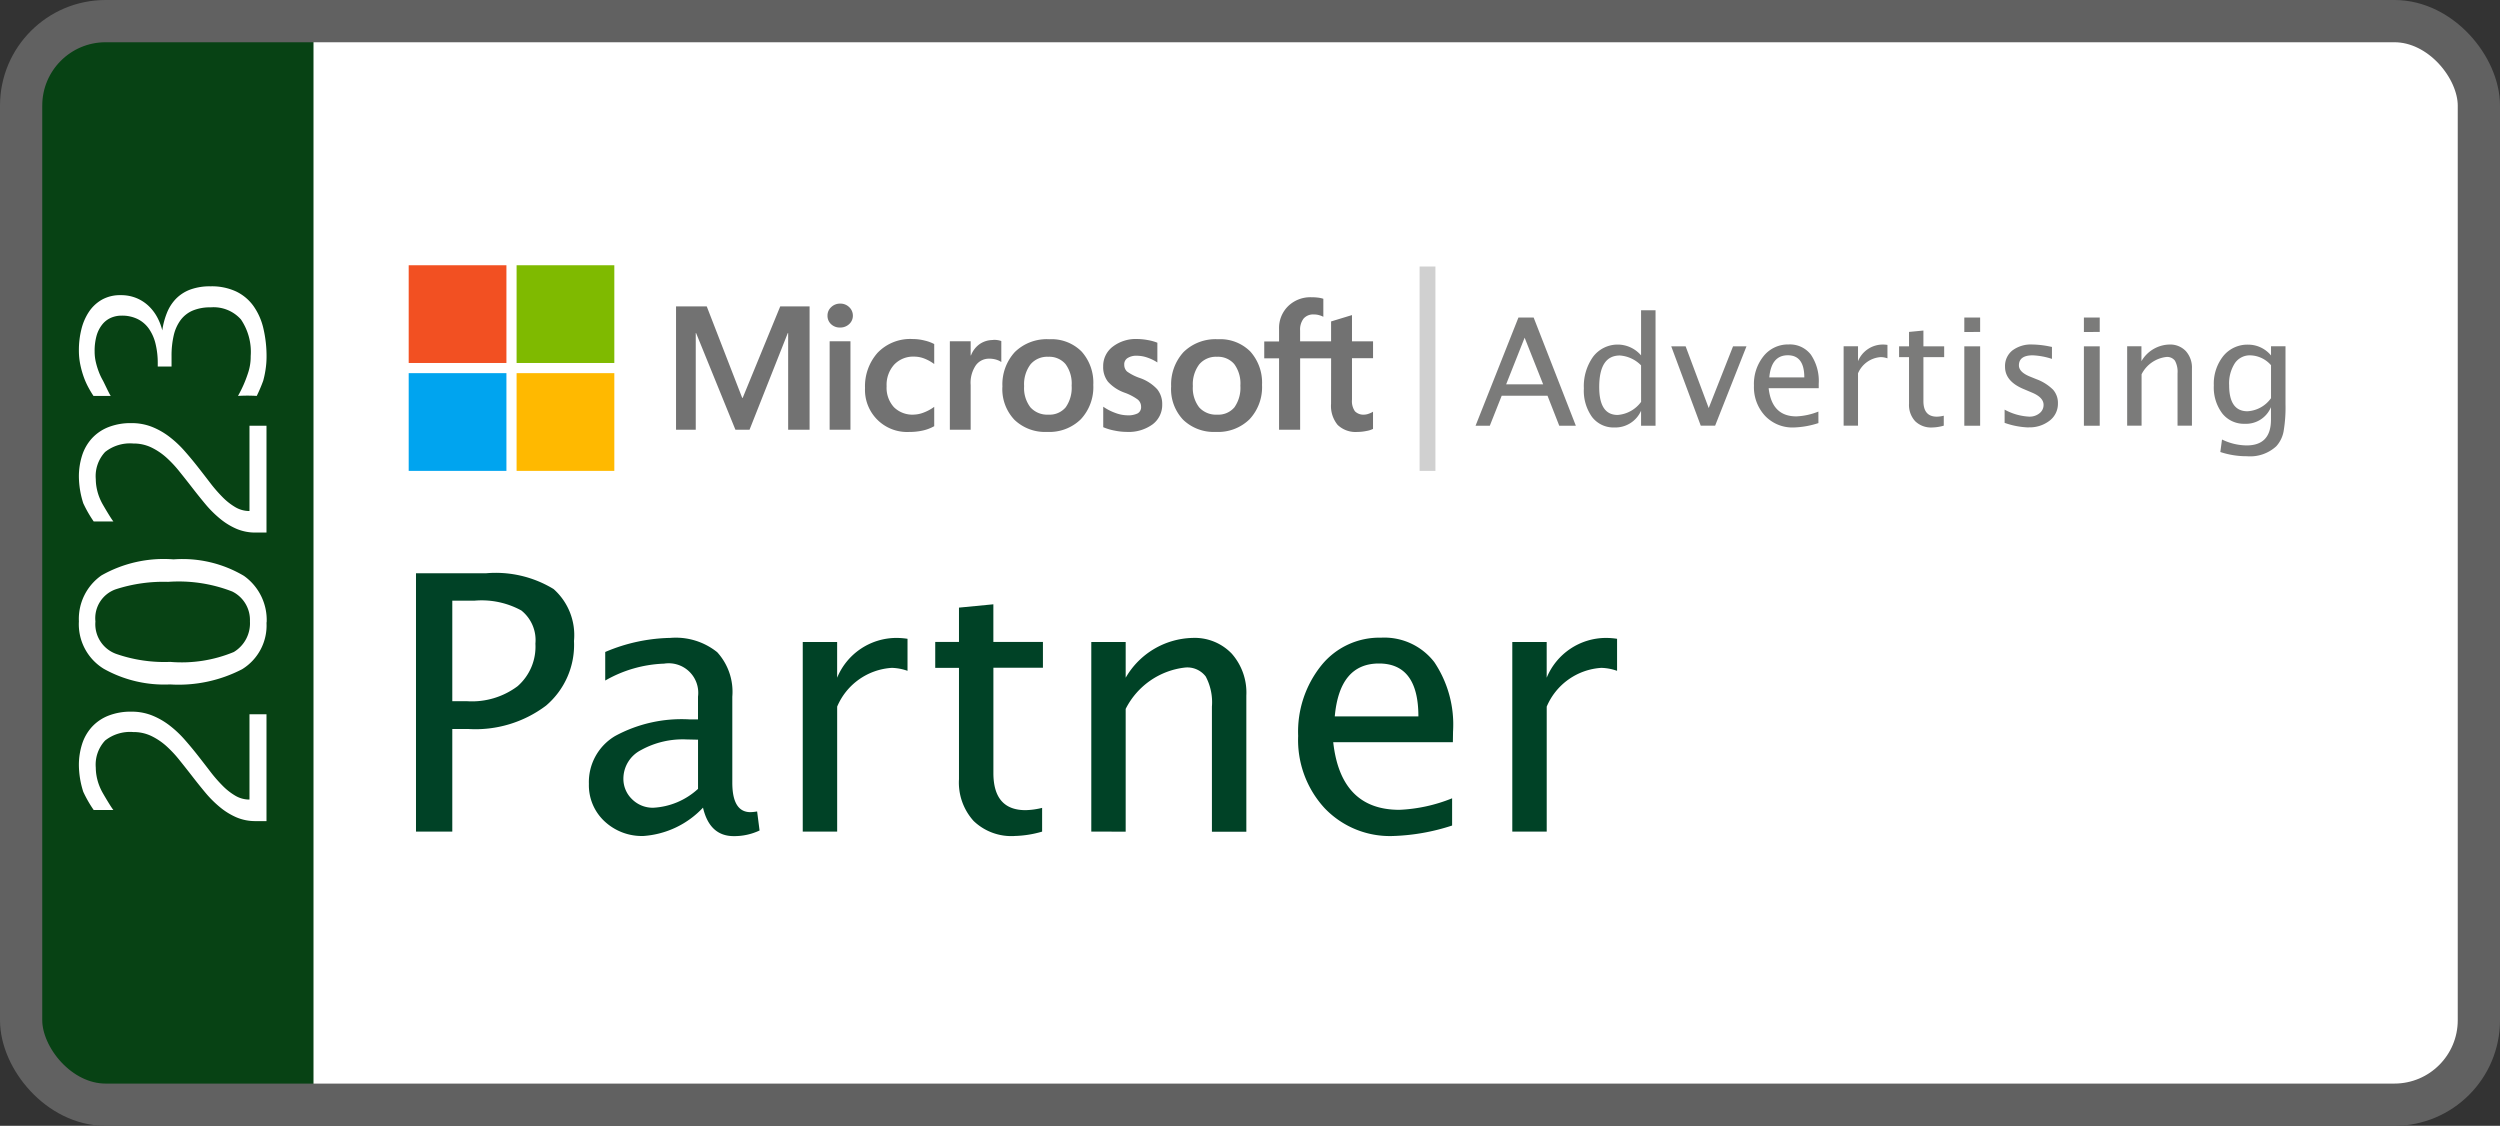 <?xml version="1.0" encoding="UTF-8"?>
<svg xmlns="http://www.w3.org/2000/svg" width="88.764" height="39.973" viewBox="0 0 88.764 39.973">
  <rect x="0" y="0" width="88.764" height="39.973" fill="#333333" stroke="none"/>
  <g id="Grupo_61921" data-name="Grupo 61921" transform="translate(-571.869 -8751.514)">
    <g id="Grupo_61919" data-name="Grupo 61919">
      <rect id="Rectángulo_49878" data-name="Rectángulo 49878" width="87.264" height="38.754" rx="3" transform="translate(572.619 8752.271)" fill="#fff"></rect>
      <g id="Grupo_61907" data-name="Grupo 61907" transform="translate(624.259 8762.531)">
        <path id="Trazado_9385" data-name="Trazado 9385" d="M2.4,2.828,1.743,1.173,1.087,2.828ZM2.973,4.3,2.555,3.233H.929L.506,4.3H0L1.523.457h.54L3.562,4.3Z" transform="translate(0 -0.2)" fill="#7b7b7a"></path>
        <path id="Trazado_9386" data-name="Trazado 9386" d="M8.878,4.1V3.567a1,1,0,0,1-.939.594.963.963,0,0,1-.8-.371,1.6,1.6,0,0,1-.292-1.014,1.8,1.8,0,0,1,.331-1.131,1.094,1.094,0,0,1,1.7-.044V0h.514V4.1Zm0-2.145a1.172,1.172,0,0,0-.752-.35q-.734,0-.734,1.123,0,.988.654.988a1.136,1.136,0,0,0,.833-.464Z" transform="translate(-3.001 0)" fill="#7b7b7a"></path>
        <path id="Trazado_9387" data-name="Trazado 9387" d="M13.419,5.094,12.371,2.277h.511l.82,2.192.864-2.192h.477L13.93,5.094Z" transform="translate(-5.423 -0.998)" fill="#7b7b7a"></path>
        <path id="Trazado_9388" data-name="Trazado 9388" d="M19.889,4.953a3.115,3.115,0,0,1-.879.156,1.338,1.338,0,0,1-1.016-.414A1.494,1.494,0,0,1,17.6,3.622a1.572,1.572,0,0,1,.346-1.051,1.108,1.108,0,0,1,.886-.41.938.938,0,0,1,.79.363A1.665,1.665,0,0,1,19.9,3.557l0,.158H18.122q.112,1,.983,1a2.348,2.348,0,0,0,.783-.171ZM18.145,3.331h1.243q0-.786-.586-.786T18.145,3.331Z" transform="translate(-7.715 -0.948)" fill="#7b7b7a"></path>
        <path id="Trazado_9389" data-name="Trazado 9389" d="M23.268,5.046V2.228h.511v.529a.954.954,0,0,1,.882-.591,1.092,1.092,0,0,1,.163.013v.477a.751.751,0,0,0-.233-.044.945.945,0,0,0-.812.576V5.046Z" transform="translate(-10.199 -0.95)" fill="#7b7b7a"></path>
        <path id="Trazado_9390" data-name="Trazado 9390" d="M27.952,4.722a.81.81,0,0,1-.607-.223.85.85,0,0,1-.218-.62V2.224h-.353V1.84h.353V1.329l.511-.049v.56h.737v.384h-.737V3.785q0,.553.477.553a1.121,1.121,0,0,0,.246-.034v.353A1.58,1.58,0,0,1,27.952,4.722Z" transform="translate(-11.736 -0.561)" fill="#7b7b7a"></path>
        <path id="Trazado_9391" data-name="Trazado 9391" d="M30.9,4.3V1.479h.562V4.3Zm0-3.328V.457h.562V.968Z" transform="translate(-13.546 -0.2)" fill="#7b7b7a"></path>
        <path id="Trazado_9392" data-name="Trazado 9392" d="M34.3,5.11a2.828,2.828,0,0,1-.851-.163v-.47a2.019,2.019,0,0,0,.872.249.557.557,0,0,0,.366-.119.371.371,0,0,0,.145-.3q0-.262-.407-.433l-.3-.127q-.661-.275-.661-.791a.706.706,0,0,1,.261-.58,1.1,1.1,0,0,1,.715-.211,3.281,3.281,0,0,1,.584.065l.106.021v.425a2.544,2.544,0,0,0-.68-.127q-.493,0-.493.358,0,.231.374.389l.246.1a1.655,1.655,0,0,1,.591.372.71.71,0,0,1,.174.489.752.752,0,0,1-.293.61,1.149,1.149,0,0,1-.75.239Z" transform="translate(-14.664 -0.95)" fill="#7b7b7a"></path>
        <path id="Trazado_9393" data-name="Trazado 9393" d="M38.459,4.3V1.479h.562V4.3Zm0-3.328V.457h.562V.968Z" transform="translate(-16.859 -0.2)" fill="#7b7b7a"></path>
        <path id="Trazado_9394" data-name="Trazado 9394" d="M41.193,5.046V2.228H41.7v.529a1.179,1.179,0,0,1,.991-.591.762.762,0,0,1,.584.232.875.875,0,0,1,.218.624V5.046h-.511V3.188a.817.817,0,0,0-.092-.447.344.344,0,0,0-.3-.134,1.13,1.13,0,0,0-.885.615V5.046Z" transform="translate(-18.057 -0.95)" fill="#7b7b7a"></path>
        <path id="Trazado_9395" data-name="Trazado 9395" d="M46.9,5.982l.06-.444a2.031,2.031,0,0,0,.874.21q.864,0,.864-.916V4.389a.96.96,0,0,1-.929.591.981.981,0,0,1-.8-.368,1.533,1.533,0,0,1-.3-.994,1.574,1.574,0,0,1,.34-1.048,1.1,1.1,0,0,1,.879-.4,1.049,1.049,0,0,1,.812.384V2.228h.514V4.278a5.059,5.059,0,0,1-.069.979,1.076,1.076,0,0,1-.258.52,1.367,1.367,0,0,1-1.04.355A2.966,2.966,0,0,1,46.9,5.982ZM48.7,4.07V2.9a1.007,1.007,0,0,0-.734-.35.639.639,0,0,0-.553.283,1.324,1.324,0,0,0-.2.776q0,.926.651.926A1.1,1.1,0,0,0,48.7,4.07Z" transform="translate(-20.456 -0.95)" fill="#7b7b7a"></path>
      </g>
      <g id="Grupo_61908" data-name="Grupo 61908" transform="translate(586.639 8771.867)">
        <path id="Trazado_9396" data-name="Trazado 9396" d="M0,9.174V0H2.5A3.952,3.952,0,0,1,4.885.561,2.188,2.188,0,0,1,5.61,2.405,2.83,2.83,0,0,1,4.618,4.7a4.161,4.161,0,0,1-2.752.831H1.289V9.174ZM1.289,4.544h.527a2.7,2.7,0,0,0,1.791-.533A1.862,1.862,0,0,0,4.24,2.5a1.346,1.346,0,0,0-.5-1.178A2.937,2.937,0,0,0,2.089.973h-.8Z" fill="#004226"></path>
        <path id="Trazado_9397" data-name="Trazado 9397" d="M14.986,10.109a3.205,3.205,0,0,1-2.114,1.01,1.937,1.937,0,0,1-1.389-.524,1.747,1.747,0,0,1-.552-1.323,1.9,1.9,0,0,1,.927-1.7,4.947,4.947,0,0,1,2.656-.592h.291V6.173A1.049,1.049,0,0,0,13.6,5a4.5,4.5,0,0,0-2.089.6V4.586a6.154,6.154,0,0,1,2.312-.5,2.349,2.349,0,0,1,1.664.508,2.086,2.086,0,0,1,.536,1.581v3.05q0,1.048.645,1.048a1.621,1.621,0,0,0,.236-.025l.087.676a2.1,2.1,0,0,1-.917.2q-.855,0-1.091-1.01Zm-.18-.663V7.7L14.4,7.691a3.068,3.068,0,0,0-1.624.381,1.141,1.141,0,0,0-.62,1,1,1,0,0,0,.31.744,1.04,1.04,0,0,0,.756.3A2.544,2.544,0,0,0,14.806,9.446Z" transform="translate(-4.792 -1.79)" fill="#004226"></path>
        <path id="Trazado_9398" data-name="Trazado 9398" d="M24.449,10.964V4.232h1.221V5.5a2.28,2.28,0,0,1,2.108-1.413,2.61,2.61,0,0,1,.391.031V5.255a1.8,1.8,0,0,0-.558-.105,2.258,2.258,0,0,0-1.94,1.376v4.438Z" transform="translate(-10.717 -1.79)" fill="#004226"></path>
        <path id="Trazado_9399" data-name="Trazado 9399" d="M35.64,10.191a1.934,1.934,0,0,1-1.451-.533,2.03,2.03,0,0,1-.521-1.482V4.221h-.843V3.3h.843V2.082l1.221-.118V3.3h1.76v.917H34.89V7.953q0,1.32,1.141,1.32a2.678,2.678,0,0,0,.589-.081v.843a3.775,3.775,0,0,1-.979.155Z" transform="translate(-14.389 -0.861)" fill="#004226"></path>
        <path id="Trazado_9400" data-name="Trazado 9400" d="M42.69,10.964V4.232h1.221V5.5a2.818,2.818,0,0,1,2.368-1.413,1.822,1.822,0,0,1,1.395.555,2.09,2.09,0,0,1,.521,1.491v4.835H46.973V6.526a1.952,1.952,0,0,0-.22-1.069.821.821,0,0,0-.728-.319,2.7,2.7,0,0,0-2.114,1.469v4.358Z" transform="translate(-18.713 -1.79)" fill="#004226"></path>
        <path id="Trazado_9401" data-name="Trazado 9401" d="M61.233,10.743a7.443,7.443,0,0,1-2.1.372,3.2,3.2,0,0,1-2.427-.989,3.569,3.569,0,0,1-.939-2.563,3.756,3.756,0,0,1,.828-2.511,2.648,2.648,0,0,1,2.117-.979A2.241,2.241,0,0,1,60.6,4.94a3.979,3.979,0,0,1,.666,2.467l-.006.378H57.012q.267,2.4,2.349,2.4a5.611,5.611,0,0,0,1.872-.409ZM57.067,6.868h2.969q0-1.878-1.4-1.878T57.067,6.868Z" transform="translate(-24.445 -1.785)" fill="#004226"></path>
        <path id="Trazado_9402" data-name="Trazado 9402" d="M69.305,10.964V4.232h1.221V5.5a2.28,2.28,0,0,1,2.108-1.413,2.61,2.61,0,0,1,.391.031V5.255a1.8,1.8,0,0,0-.558-.105,2.258,2.258,0,0,0-1.94,1.376v4.438Z" transform="translate(-30.38 -1.79)" fill="#004226"></path>
      </g>
      <path id="Trazado_13168" data-name="Trazado 13168" d="M23.259,2.169h-1.1V4.705h-.748V2.169h-.526v-.6h.526V1.127a1.085,1.085,0,0,1,.322-.811A1.129,1.129,0,0,1,22.558,0,1.84,1.84,0,0,1,22.8.014a.94.94,0,0,1,.183.041V.694a.767.767,0,0,0-.129-.052A.662.662,0,0,0,22.64.611a.447.447,0,0,0-.357.145.64.64,0,0,0-.125.429v.379h1.1V.859L24,.633v.932h.748v.6H24V3.639a.622.622,0,0,0,.105.41.422.422,0,0,0,.331.119.5.5,0,0,0,.154-.031.706.706,0,0,0,.157-.073v.611a.859.859,0,0,1-.234.073,1.609,1.609,0,0,1-.322.034.917.917,0,0,1-.7-.249,1.061,1.061,0,0,1-.234-.75Zm-4.909.987a1.124,1.124,0,0,0,.223.752.8.8,0,0,0,.639.26.745.745,0,0,0,.614-.26,1.2,1.2,0,0,0,.211-.77,1.16,1.16,0,0,0-.218-.766.759.759,0,0,0-.613-.258.774.774,0,0,0-.631.271,1.177,1.177,0,0,0-.225.771Zm-.77.024a1.7,1.7,0,0,1,.44-1.234,1.621,1.621,0,0,1,1.222-.455,1.507,1.507,0,0,1,1.15.438,1.656,1.656,0,0,1,.414,1.184,1.668,1.668,0,0,1-.44,1.216,1.594,1.594,0,0,1-1.2.452,1.566,1.566,0,0,1-1.159-.429,1.582,1.582,0,0,1-.429-1.172Zm-1.665-.791a.317.317,0,0,0,.1.249,1.729,1.729,0,0,0,.446.227,1.516,1.516,0,0,1,.622.4.828.828,0,0,1,.179.536.862.862,0,0,1-.341.712A1.447,1.447,0,0,1,16,4.781a2.2,2.2,0,0,1-.432-.047,1.919,1.919,0,0,1-.4-.12V3.886a1.829,1.829,0,0,0,.434.223,1.269,1.269,0,0,0,.421.083.752.752,0,0,0,.37-.07.252.252,0,0,0,.119-.235.326.326,0,0,0-.123-.258,1.845,1.845,0,0,0-.469-.243A1.449,1.449,0,0,1,15.337,3a.841.841,0,0,1-.171-.544.861.861,0,0,1,.338-.7,1.348,1.348,0,0,1,.875-.273,2.112,2.112,0,0,1,.369.037,1.638,1.638,0,0,1,.342.095v.7a1.583,1.583,0,0,0-.342-.168,1.135,1.135,0,0,0-.388-.07.568.568,0,0,0-.329.083.262.262,0,0,0-.118.226Zm-3.556.767a1.122,1.122,0,0,0,.223.752.8.8,0,0,0,.639.26.745.745,0,0,0,.614-.26,1.2,1.2,0,0,0,.211-.77,1.16,1.16,0,0,0-.218-.766.759.759,0,0,0-.613-.258.774.774,0,0,0-.631.271A1.177,1.177,0,0,0,12.359,3.156Zm-.77.024a1.7,1.7,0,0,1,.44-1.234,1.62,1.62,0,0,1,1.222-.455,1.506,1.506,0,0,1,1.15.438,1.655,1.655,0,0,1,.414,1.184,1.67,1.67,0,0,1-.44,1.216,1.594,1.594,0,0,1-1.2.452,1.566,1.566,0,0,1-1.159-.429,1.582,1.582,0,0,1-.429-1.172Zm-.318-1.668a.944.944,0,0,1,.159.012.674.674,0,0,1,.119.031V2.3a.644.644,0,0,0-.169-.081.849.849,0,0,0-.271-.038.574.574,0,0,0-.46.229,1.1,1.1,0,0,0-.188.706V4.705H9.722V1.564h.739v.5h.012a.866.866,0,0,1,.306-.4.827.827,0,0,1,.492-.145ZM8.436,4.167A1.026,1.026,0,0,0,8.8,4.091a1.537,1.537,0,0,0,.367-.2v.687a1.488,1.488,0,0,1-.4.153,2.188,2.188,0,0,1-.494.052A1.494,1.494,0,0,1,6.71,3.223a1.79,1.79,0,0,1,.443-1.248,1.605,1.605,0,0,1,1.256-.491,1.707,1.707,0,0,1,.42.054,1.4,1.4,0,0,1,.338.124v.709a1.513,1.513,0,0,0-.35-.194,1,1,0,0,0-.365-.069.926.926,0,0,0-.706.284,1.07,1.07,0,0,0-.269.767,1.021,1.021,0,0,0,.258.743.933.933,0,0,0,.7.266Zm-2.982.538h.739V1.564H5.454ZM5.378.657A.4.4,0,0,1,5.51.35.448.448,0,0,1,5.827.226.442.442,0,0,1,6.15.353a.411.411,0,0,1,.129.3.4.4,0,0,1-.131.3.454.454,0,0,1-.321.122A.445.445,0,0,1,5.507.958.4.4,0,0,1,5.378.657ZM4.742.324V4.705H3.981V1.271H3.968L2.609,4.705h-.5L.712,1.271H.7V4.705H0V.324H1.09L2.349,3.572h.018L3.7.324Z" transform="translate(595.872 8762.068)" fill="#727272" fill-rule="evenodd"></path>
      <path id="Trazado_13169" data-name="Trazado 13169" d="M0,3.47H3.47V0H0Z" transform="translate(586.38 8760.932)" fill="#f25022" fill-rule="evenodd"></path>
      <path id="Trazado_13170" data-name="Trazado 13170" d="M6.822,3.47h3.47V0H6.822Z" transform="translate(583.389 8760.932)" fill="#7fba00" fill-rule="evenodd"></path>
      <path id="Trazado_13171" data-name="Trazado 13171" d="M0,10.292H3.47V6.822H0Z" transform="translate(586.38 8757.941)" fill="#00a4ef" fill-rule="evenodd"></path>
      <path id="Trazado_13172" data-name="Trazado 13172" d="M6.822,10.292h3.47V6.822H6.822Z" transform="translate(583.389 8757.941)" fill="#ffb900" fill-rule="evenodd"></path>
      <path id="Trazado_13173" data-name="Trazado 13173" d="M88.906,16h.562v7.256h-.562Z" transform="translate(533.367 8744.977)" fill="#d0d0d0" fill-rule="evenodd"></path>
      <path id="Rectángulo_49882" data-name="Rectángulo 49882" d="M3,0h7a0,0,0,0,1,0,0V39a0,0,0,0,1,0,0H3a3,3,0,0,1-3-3V3A3,3,0,0,1,3,0Z" transform="translate(573 8752)" fill="#074214"></path>
      <g id="Grupo_61906" data-name="Grupo 61906" transform="translate(574.67 8780.668) rotate(-90)">
        <path id="Trazado_9381" data-name="Trazado 9381" d="M3.794,6.661H0V6.279a1.705,1.705,0,0,1,.135-.688,2.428,2.428,0,0,1,.358-.58A3.9,3.9,0,0,1,1,4.5q.285-.238.58-.466t.58-.458A4.126,4.126,0,0,0,2.669,3.1a2.3,2.3,0,0,0,.358-.538,1.454,1.454,0,0,0,.135-.63,1.427,1.427,0,0,0-.3-1A1.256,1.256,0,0,0,1.893.6a1.684,1.684,0,0,0-.3.029,1.867,1.867,0,0,0-.314.087,1.938,1.938,0,0,0-.3.143c-.1.057-.5.292-.584.366v-.7A4.325,4.325,0,0,1,1.042.155,3.183,3.183,0,0,1,1.976,0a2.444,2.444,0,0,1,.761.114A1.65,1.65,0,0,1,3.342.46a1.578,1.578,0,0,1,.4.584,2.162,2.162,0,0,1,.144.82,1.955,1.955,0,0,1-.133.731,2.608,2.608,0,0,1-.354.621,3.783,3.783,0,0,1-.5.534q-.279.246-.57.474t-.572.443a5.162,5.162,0,0,0-.5.435A2.191,2.191,0,0,0,.9,5.557a.982.982,0,0,0-.135.5H3.794Z" transform="translate(0 0)" fill="#fff"></path>
        <path id="Trazado_9382" data-name="Trazado 9382" d="M3.794,6.661H0V6.279a1.705,1.705,0,0,1,.135-.688,2.428,2.428,0,0,1,.358-.58A3.9,3.9,0,0,1,1,4.5q.285-.238.58-.466t.58-.458A4.126,4.126,0,0,0,2.669,3.1a2.3,2.3,0,0,0,.358-.538,1.454,1.454,0,0,0,.135-.63,1.427,1.427,0,0,0-.3-1A1.256,1.256,0,0,0,1.893.6a1.683,1.683,0,0,0-.3.029,1.867,1.867,0,0,0-.314.087,1.938,1.938,0,0,0-.3.143c-.1.057-.5.292-.584.366v-.7A4.325,4.325,0,0,1,1.042.155,3.183,3.183,0,0,1,1.976,0a2.444,2.444,0,0,1,.761.114A1.65,1.65,0,0,1,3.342.46a1.578,1.578,0,0,1,.4.584,2.162,2.162,0,0,1,.144.82,1.955,1.955,0,0,1-.133.731,2.608,2.608,0,0,1-.354.621,3.783,3.783,0,0,1-.5.534q-.279.246-.57.474t-.572.443a5.162,5.162,0,0,0-.5.435A2.191,2.191,0,0,0,.9,5.557a.982.982,0,0,0-.135.5H3.794Z" transform="translate(10.245 0)" fill="#fff"></path>
        <path id="Trazado_9383" data-name="Trazado 9383" d="M2.24,6.073a1.127,1.127,0,0,0,1.06-.63,5.248,5.248,0,0,0,.342-2.274,5.5,5.5,0,0,0-.264-1.86A1.088,1.088,0,0,0,2.236.587a1.123,1.123,0,0,0-1.149.728A5.206,5.206,0,0,0,.8,3.243,4.831,4.831,0,0,0,1.151,5.5a1.189,1.189,0,0,0,1.089.573ZM2.2,6.661A1.823,1.823,0,0,1,.539,5.794,4.9,4.9,0,0,1,0,3.238,4.39,4.39,0,0,1,.554.885,1.854,1.854,0,0,1,2.24,0,1.885,1.885,0,0,1,3.87.8a4.477,4.477,0,0,1,.57,2.561,4.275,4.275,0,0,1-.586,2.5,1.921,1.921,0,0,1-1.65.806Z" transform="translate(4.853 0)" fill="#fff"></path>
        <path id="Trazado_9384" data-name="Trazado 9384" d="M1.044,2.8h.108a2.876,2.876,0,0,0,.705-.08,1.557,1.557,0,0,0,.535-.239,1.069,1.069,0,0,0,.339-.4,1.25,1.25,0,0,0,.119-.559.946.946,0,0,0-.079-.39A.813.813,0,0,0,2.531.826a1.136,1.136,0,0,0-.4-.2A2,2,0,0,0,1.577.559,1.656,1.656,0,0,0,1.206.6,2.673,2.673,0,0,0,.853.708a2.12,2.12,0,0,0-.3.141C.461.9.053,1.086,0,1.132V.518Q.121.436.287.345A2.681,2.681,0,0,1,.659.177,3.257,3.257,0,0,1,1.107.051,2.492,2.492,0,0,1,1.622,0a3.065,3.065,0,0,1,.74.088,1.952,1.952,0,0,1,.624.269,1.368,1.368,0,0,1,.431.461,1.311,1.311,0,0,1,.16.663,1.435,1.435,0,0,1-.108.573,1.416,1.416,0,0,1-.285.432,1.593,1.593,0,0,1-.4.3,2,2,0,0,1-.458.175,2.649,2.649,0,0,1,.622.165,1.534,1.534,0,0,1,.5.32,1.391,1.391,0,0,1,.327.506,2.019,2.019,0,0,1,.116.726,2.049,2.049,0,0,1-.181.9,1.618,1.618,0,0,1-.512.616,2.248,2.248,0,0,1-.795.355,4.309,4.309,0,0,1-1.03.114A2.956,2.956,0,0,1,.951,6.63a3.322,3.322,0,0,1-.414-.086A5.41,5.41,0,0,1,0,6.315a5.652,5.652,0,0,0,0-.666A4.316,4.316,0,0,0,.795,6,1.808,1.808,0,0,0,1.41,6.1a2.053,2.053,0,0,0,1.306-.347,1.3,1.3,0,0,0,.428-1.077,1.586,1.586,0,0,0-.114-.634,1.053,1.053,0,0,0-.337-.43,1.466,1.466,0,0,0-.545-.245,3.174,3.174,0,0,0-.738-.077H1.044Z" transform="translate(15.097 0)" fill="#fff"></path>
      </g>
      <rect id="Rectángulo_49883" data-name="Rectángulo 49883" width="87.264" height="38.473" rx="3" transform="translate(572.619 8752.264)" fill="none" stroke="#616161" stroke-width="1.5"></rect>
    </g>
  </g>
</svg>
